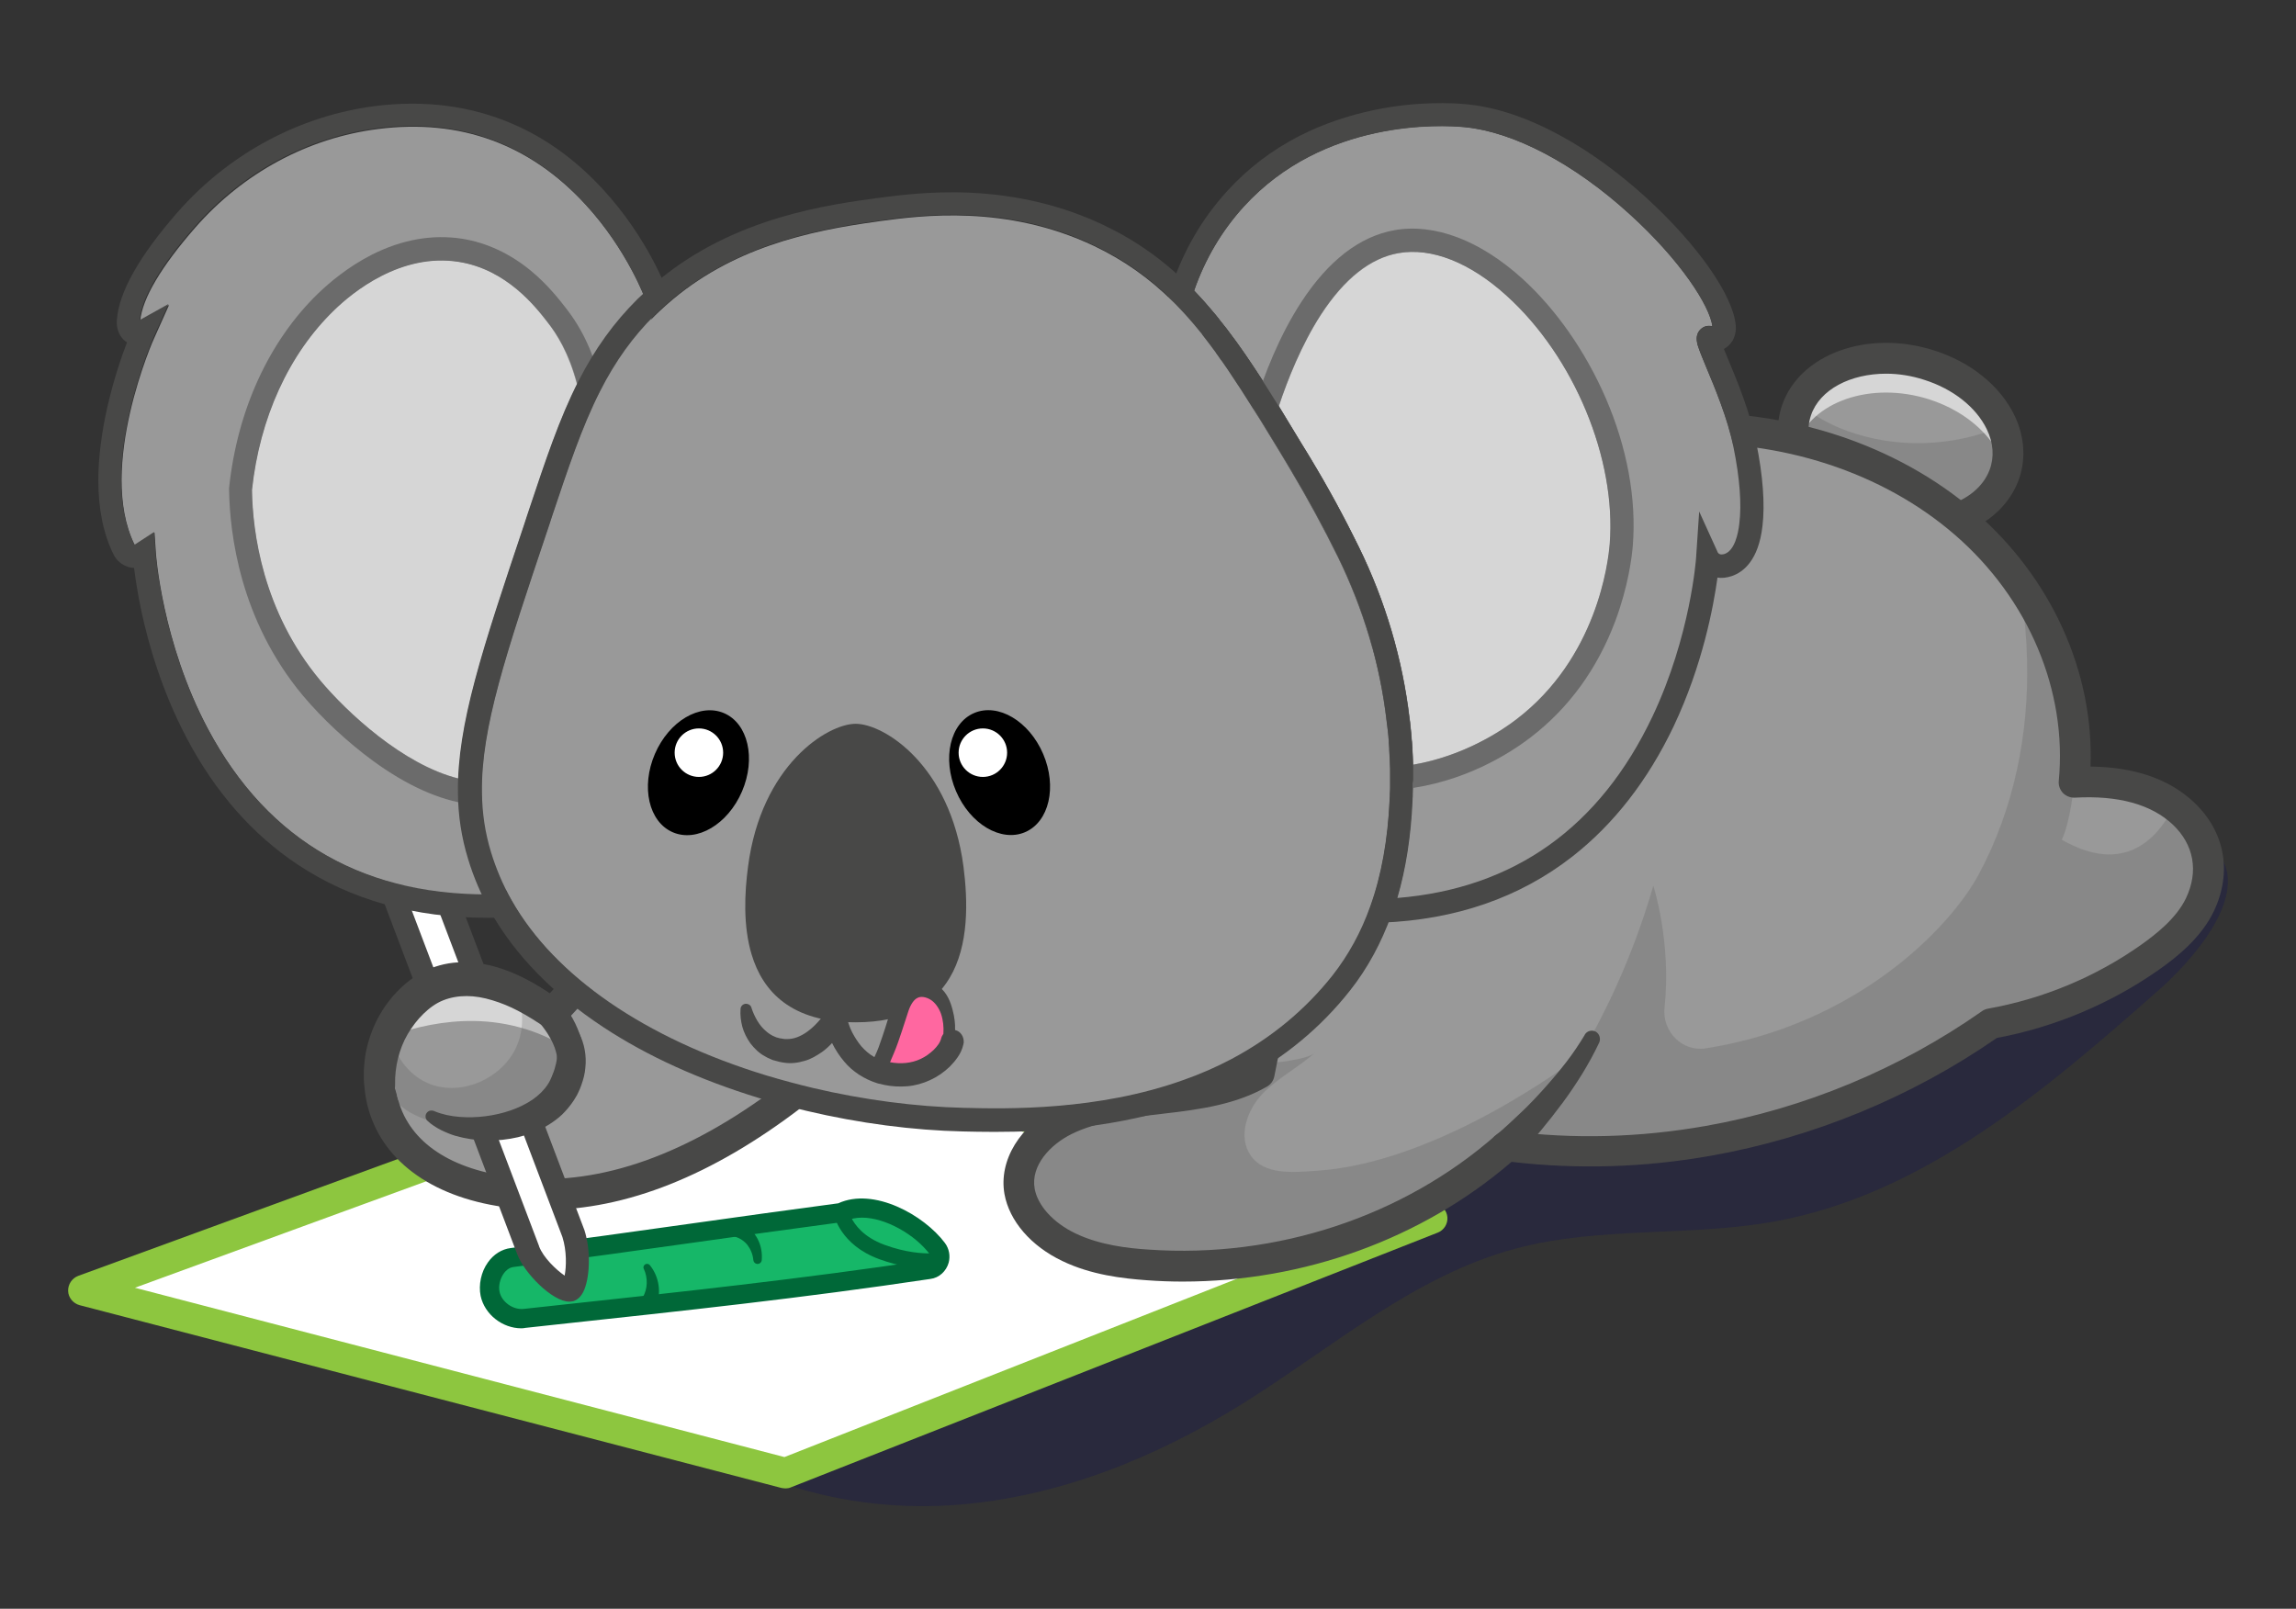<svg xmlns="http://www.w3.org/2000/svg" xmlns:xlink="http://www.w3.org/1999/xlink" x="0px" y="0px" viewBox="0 0 1041.4 729.7" style="enable-background:new 0 0 1041.4 729.7;" xml:space="preserve"><rect x="0" y="0" width="1041.4" height="729.7" fill="#333333" stroke="none"/><style type="text/css">	.st0{display:none;}	.st1{fill:#999999;}	.st2{fill:#666666;}	.st3{fill:#D6D6D6;}	.st4{fill:#999999;stroke:#000000;stroke-width:1.982;stroke-miterlimit:10;}	.st5{fill:#D6D6D6;stroke:#000000;stroke-width:1.982;stroke-miterlimit:10;}	.st6{fill:none;stroke:#1D1D1B;stroke-width:1.486;stroke-linecap:round;stroke-linejoin:round;stroke-miterlimit:10;}	.st7{fill:#A6A195;}	.st8{fill:none;stroke:#000000;stroke-width:1.982;stroke-miterlimit:10;}	.st9{fill:#999999;stroke:#000000;stroke-width:1.895;stroke-miterlimit:10;}	.st10{fill:none;stroke:#1D1D1B;stroke-width:1.421;stroke-linecap:round;stroke-linejoin:round;stroke-miterlimit:10;}	.st11{fill:none;stroke:#000000;stroke-width:1.895;stroke-miterlimit:10;}	.st12{fill:#737373;}	.st13{fill:#FF8201;}	.st14{fill:#54C0E2;}	.st15{fill:none;stroke:#1D1D1B;stroke-width:1.346;stroke-miterlimit:10;}	.st16{fill:none;stroke:#1D1D1B;stroke-width:1.591;stroke-miterlimit:10;}	.st17{fill:none;stroke:#FF0000;stroke-width:15;stroke-miterlimit:10;}	.st18{fill:#484847;}	.st19{fill:#6B6B6B;}	.st20{fill:none;stroke:#FF0000;stroke-width:2;stroke-miterlimit:10;}	.st21{fill:#FFFFFF;}	.st22{opacity:0.2;}	.st23{fill:#000063;}	.st24{fill:#16B768;}	.st25{fill:#006838;}	.st26{fill:#8DC63F;}	.st27{fill:#5F7093;}	.st28{opacity:0.6;}	.st29{fill:#FF67A0;}</style><g id="Capa_1" class="st0">			<image style="display:inline;overflow:visible;" width="1217" height="1260" transform="matrix(0.837 0 0 0.837 -81.925 -150.126)">	</image></g><g id="Capa_2">	<g>		<g class="st22">			<g>				<g>					<g>						<path class="st23" d="M979.8,448.5c-51.5,45.5-106.6,92.9-174.2,105.4c-38.9,7.2-79.7,2.2-118,12.4       c-46.2,12.3-83.6,45.2-124.2,70.5c-39.4,24.5-83.7,42.4-129.9,45.8s-94.6-8.8-130.1-38.6c7.4,6.2,133.5-62.5,149.2-69.3       c51.9-22.8,104.3-44.5,157.1-65.1c104.8-40.8,211.3-77.1,319.2-108.9c15.9-4.7,65.9-27.6,76.8-14.4       C1022.1,406,992.4,437.3,979.8,448.5z"></path>					</g>				</g>			</g>		</g>		<g>			<g>				<g>					<g>						<polygon class="st21" points="649.5,552.6 356.2,668.2 37.8,585.2 339.3,475       "></polygon>					</g>				</g>			</g>		</g>		<g>			<g>				<g>					<g>						<path class="st24" d="M426.3,571.6c-0.6,2.1-2.3,3.9-4.7,4.3C359,585.2,301.4,591.2,238,598c-7,0.8-14.2-4.3-15.7-11.2       c-1.4-6.9,2.9-15.6,9.9-16.5c56.6-7.2,93.5-13,149.4-20.4c13.4-6.8,34.4,4,43.7,16.4C426.5,568,426.7,569.9,426.3,571.6z"></path>					</g>				</g>			</g>		</g>		<g>			<g>				<g>					<g>						<path class="st25" d="M236.5,602.5c-8.6,0-16.7-6.3-18.5-14.7c-1-5,0.2-10.9,3.3-15.2c2.6-3.7,6.3-6,10.3-6.5       c31.4-4,56.2-7.5,82.5-11.2c20.4-2.9,41.5-5.8,66.1-9.1c16.1-7.4,38.9,5.3,48.4,18c1.9,2.6,2.5,5.8,1.7,8.9c0,0,0,0,0,0       c-1.1,3.9-4.3,6.9-8.3,7.4c-58.1,8.7-112.4,14.5-169.9,20.7l-13.8,1.5C237.8,602.4,237.2,602.5,236.5,602.5z M391,552.3       c-2.7,0-5.2,0.5-7.4,1.6c-0.4,0.2-0.9,0.4-1.4,0.4c-24.9,3.3-46.1,6.3-66.7,9.2c-26.4,3.7-51.2,7.2-82.7,11.2       c-2.1,0.3-3.6,1.9-4.3,2.9c-1.7,2.4-2.5,5.7-1.9,8.4c1,4.6,6.1,8.2,10.9,7.7l13.8-1.5c57.4-6.2,111.6-12,169.6-20.7       c0.8-0.1,1.1-0.9,1.1-1.1c0.1-0.3,0.2-0.9-0.2-1.4C415.1,560,401.6,552.3,391,552.3z M426.3,571.6L426.3,571.6L426.3,571.6z"></path>					</g>				</g>			</g>		</g>		<g>			<g>				<g>					<g>						<path class="st25" d="M291.6,588.3c2.1-3.5,2.4-8.6,0.4-12.8l0,0c-0.4-0.8,0-1.7,0.8-2.1c0.7-0.3,1.5-0.1,1.9,0.4       c3.7,4.5,5.2,10.9,3.5,17.1L298,591c-0.5,1.9-2.5,3-4.3,2.5c-1.9-0.5-3-2.5-2.5-4.3C291.3,588.8,291.4,588.6,291.6,588.3z"></path>					</g>				</g>			</g>		</g>		<g>			<g>				<g>					<g>						<path class="st25" d="M336.3,554.6c3.2,1.7,5.7,4.3,7.3,7.3c1.6,3,2.2,6.5,1.9,9.7c-0.1,1-1,1.8-2.1,1.7       c-0.9-0.1-1.6-0.8-1.7-1.7l0,0c-0.2-2.5-1.2-4.9-2.6-6.8c-1.5-1.9-3.5-3.2-5.6-3.8c-1.9-0.6-2.9-2.5-2.3-4.4s2.5-2.9,4.4-2.3       c0.2,0.1,0.4,0.2,0.6,0.3L336.3,554.6z"></path>					</g>				</g>			</g>		</g>		<g>			<g>				<g>					<g>						<path class="st25" d="M421,575.4c-4.9,0-12.7-0.8-22.3-4.3c-17.6-6.5-20.4-19.8-20.5-20.4c-0.3-1.5,0.5-3.1,1.8-3.8       c15.7-7.9,38.6,4.8,48.1,17.4c1.8,2.3,2.3,5.3,1.5,8.2c-0.3,1.3-1.4,2.2-2.6,2.5C426.8,575,424.7,575.4,421,575.4z        M426.3,571.6L426.3,571.6L426.3,571.6z M386,552.1c1.6,3.3,5.6,9,15.1,12.5c9.8,3.6,17.4,4,21.4,3.9       C414.5,557.8,397.4,549,386,552.1z"></path>					</g>				</g>			</g>		</g>		<g>			<g>				<g>					<g>						<path class="st26" d="M356.2,675.1c-0.6,0-1.2-0.1-1.8-0.2L36.1,592c-2.9-0.8-5.1-3.4-5.2-6.4c-0.1-3,1.7-5.8,4.6-6.9       l301.4-110.2c1.3-0.5,2.7-0.6,4.1-0.2l310.2,77.6c2.9,0.7,5.1,3.3,5.3,6.3c0.2,3-1.6,5.8-4.4,6.9L358.8,674.6       C358,675,357.1,675.1,356.2,675.1z M61.2,584.1l294.6,76.8l271-106.8l-287.1-71.8L61.2,584.1z"></path>					</g>				</g>			</g>		</g>		<g>			<g>				<g>					<g>						<path class="st27" d="M363.6,493.7c-2.9,0.6-59.8,53.9-128.2,47.6c-42.8-4-61.2-26.2-63-48.8c-0.7-8.5,1-17,4.6-24.6       c2.7-5.7,6.5-10.8,11.2-15c15.4-13.8,34.7-8.5,47.6-2.1c8.6,4.3,14.5,9.1,14.5,9.1l0.8-0.8l33.7-36.7       C284.8,422.4,366.5,493.1,363.6,493.7z"></path>					</g>				</g>			</g>		</g>		<g>			<g>				<g>					<g>						<path class="st1" d="M363.6,493.7c-2.9,0.6-59.8,53.9-128.2,47.6c-42.8-4-61.2-26.2-63-48.8c-0.7-8.5,1-17,4.6-24.6       c1.3,10.4,8.4,20.2,18.3,23.9c14.5,5.3,32.1-2.6,38.7-16.5c4.1-8.7,2.8-16.7,1.8-24.4c8.6,4.3,14.5,9.1,14.5,9.1l0.8-0.8       l33.7-36.7C284.8,422.4,366.5,493.1,363.6,493.7z"></path>					</g>				</g>			</g>		</g>		<g>			<g>				<g>					<g>						<path class="st1" d="M908.8,215.7c-7.2,19-33.7,27.9-59.3,19.9c-25.8-8-41.4-30-34.7-49.4c0.4-1.1,0.9-2.2,1.4-3.3       c8.5-17.4,33.9-25.2,58.7-17.3c16.2,5.2,28.2,15.8,33.2,27.7C911.2,200.6,911.6,208.4,908.8,215.7z"></path>					</g>				</g>			</g>		</g>		<g class="st22">			<g>				<g>					<g>						<path class="st18" d="M908.8,215.7c-7.2,19-33.7,27.9-59.3,19.9c-25.8-8-41.4-30-34.7-49.4c0.4-1.1,0.9-2.2,1.4-3.3       c6,5.4,13.4,9.5,21,12.3c22.7,8.5,48.6,7.5,71-1.9C911.2,200.6,911.6,208.4,908.8,215.7z"></path>					</g>				</g>			</g>		</g>		<g class="st28">			<g>				<g>					<g>						<path class="st21" d="M814.8,201.7c6.8-19.6,33.8-28.9,60.1-20.6c18.2,5.8,31.1,18.5,34.7,32.1c5.3-18.7-9.6-39.7-34.7-47.7       c-26.3-8.4-53.3,0.9-60.1,20.6c-1.9,5.6-2,11.5-0.5,17.1C814.5,202.8,814.6,202.2,814.8,201.7z"></path>					</g>				</g>			</g>		</g>		<g>			<g>				<g>					<g>						<path class="st18" d="M868.7,245.5c-6.9,0-14.1-1.1-21.2-3.3c-16.6-5.1-30-15.7-36.7-29c-4.9-9.6-5.7-20-2.5-29.4       c8-23.3,38.9-34.4,68.8-24.9c16.8,5.3,30.1,16.1,36.6,29.5c4.7,9.7,5.3,20.3,1.8,29.6l0,0       C908.9,235.3,890.2,245.5,868.7,245.5z M855.5,169.5c-16.1,0-30.1,7.1-34.1,18.9c-2.5,7.4-0.4,14.1,1.8,18.5       c5,9.8,15.6,18,28.4,22c22.1,6.8,44.9-0.2,50.8-15.7l0,0c2.2-5.8,1.8-12.3-1.3-18.6c-4.8-9.9-15.3-18.2-28.3-22.3       C867,170.4,861.1,169.5,855.5,169.5z"></path>					</g>				</g>			</g>		</g>		<g>			<g>				<g>					<g>						<path class="st1" d="M997.9,410.5c-4.7,9.7-13.4,17.3-22.6,23.8c-21.5,15.2-46.5,25.6-72.3,30.1c-38.8,27.2-83,45.1-128,53.1       c-30.3,5.4-61.3,6.2-91.6,2.4c-43.8,38.5-103.6,57.9-162.7,53.8c-12.2-0.8-24.7-2.7-35.7-8c-11.1-5.3-20.5-14.6-22.4-25.4       c-2.4-13.4,7.6-25.9,20.7-32.4c13.2-6.5,28.9-8.1,44.2-9.9c15.3-1.8,31.1-4,43.9-11.3c15-77.1,35.2-157.5,56.6-242.7       c15.7-12.4,33.3-22.9,52-31c25-10.9,52-17.4,79.5-18.6c48.3-2.2,97,12.8,132,43.1c8.8,7.6,16.6,16.2,23.3,25.5       c19.4,26.9,29.2,59.6,26.1,91.9c1.5-0.1,3-0.1,4.4-0.2c17.1-0.3,30.8,3.3,40.9,10.7c1.5,1.1,2.9,2.2,4.2,3.5       C1002.9,380.8,1004.6,396.5,997.9,410.5z"></path>					</g>				</g>			</g>		</g>		<g>			<g>				<g>					<g>						<path class="st1" d="M975.3,434.3c-22,14.5-51.7,22.8-77.5,27.4c37.7-43.8,37.1-106.9,37.1-106.9c21.7-1.2,44.4,3.7,55.4,14.2       C1005.9,384,1005.4,414.5,975.3,434.3z"></path>					</g>				</g>			</g>		</g>		<g class="st22">			<g>				<g>					<g>						<path class="st18" d="M990.3,369.1c-1.3-1.2-2.7-2.4-4.2-3.5c-7.7,15.3-22.9,31.3-50.9,15.3c3.9-8.4,5.4-23.8,5.6-25.8       c3.1-32.3-6.7-65-26.1-91.9c1.1,3.7,2.2,7.2,2.5,9.9c1.3,8.7,2,17.4,2.2,26.1c0.9,33.6-5.9,67.5-21.8,97.2       c-13.4,25-56.2,68.5-123.9,79.1c-10.7,1.7-19.9-7.7-18.7-18.5c3.2-29.7-5.1-55.3-5.1-55.3c-10,34.7-23.8,61.4-33.3,77.3       c-5.9,4.4-64.7,48.3-119,52c-11,0.8-24.2,2.1-30.4-7c-5.7-8.4-1.7-20.2,5.2-27.6c7-7.4,16.3-12,23.9-18.8       c-3.4,3-18.5,4.6-24.3,4.9c-0.3,1.4-0.6,2.9-0.9,4.3c-12.8,7.4-28.6,9.5-43.9,11.3c-15.3,1.8-31,3.4-44.2,9.9       c-13.1,6.5-23,18.9-20.7,32.4c1.9,10.7,11.4,20.1,22.4,25.4c11,5.3,23.5,7.1,35.7,8c59.1,4.1,119-15.3,162.7-53.8       c30.3,3.9,61.3,3,91.6-2.4c45-8,89.2-25.9,128-53.1c25.8-4.6,50.8-15,72.3-30.1c9.1-6.5,17.9-14.1,22.6-23.8       C1004.6,396.5,1002.9,380.8,990.3,369.1z"></path>					</g>				</g>			</g>		</g>		<g>			<g>				<g>					<g>						<path class="st18" d="M536.4,581.3c-5.4,0-10.8-0.2-16.2-0.6c-11-0.8-25.2-2.4-38.3-8.7c-14.3-6.8-24.1-18.2-26.3-30.4       c-2.7-15.3,7.1-31.3,24.4-39.8c13.8-6.8,29.6-8.6,44.9-10.4l1.5-0.2c14-1.6,27.5-3.6,38.5-9c14.9-76,34.8-155.1,55.8-238.8       l0.3-1c0.4-1.5,1.2-2.8,2.4-3.8c16.4-12.9,34.4-23.6,53.6-32c26.6-11.5,54.1-18,82-19.2c51.5-2.3,101.4,14.1,136.9,44.8       c34.7,30.1,53.9,72.8,52.3,115.5c19.8,0.2,35.6,5.6,46.8,16.1c14.2,13.3,17.6,31.8,9.1,49.6c0,0,0,0,0,0       c-5.8,12.1-17,20.9-24.8,26.4c-21.9,15.4-47.3,26.1-73.6,31c-38.6,26.8-83.3,45.2-129.5,53.4c-30.3,5.4-60.8,6.3-90.6,2.8       C644.9,562,591.4,581.3,536.4,581.3z M634,248.2c-21.2,84.2-41.1,163.7-56,240c-0.4,2-1.6,3.7-3.4,4.7       c-13.7,7.9-29.8,10.3-46.6,12.2l-1.5,0.2c-14.1,1.6-28.7,3.3-40.3,9c-9.8,4.8-18.8,14.4-16.9,24.9c1.4,7.7,8.5,15.5,18.6,20.3       c10.9,5.2,23.5,6.7,33.2,7.3c58,4,115.5-15,157.6-52.1c1.5-1.3,3.5-1.9,5.5-1.7c29.4,3.8,59.5,3,89.5-2.3       c44.7-7.9,88-25.9,125.2-52c0.8-0.6,1.8-1,2.8-1.2c24.8-4.4,48.9-14.4,69.5-29c6.6-4.7,15.9-11.9,20.3-21.1l0,0       c5.8-12.2,3.6-24.3-6-33.4c-9.8-9.2-24.8-13.3-44.4-12.2c-2,0.1-4-0.7-5.4-2.1c-1.4-1.5-2.1-3.5-1.9-5.5       c3.9-40.8-13.6-82.5-47-111.5c-32.8-28.5-79.1-43.6-127.1-41.4c-26.1,1.2-52,7.2-77,18.1C665.3,227,649,236.7,634,248.2z        M997.9,410.5L997.9,410.5L997.9,410.5z"></path>					</g>				</g>			</g>		</g>		<g>			<g>				<g>					<g>						<path class="st18" d="M246.8,548.8c-4,0-8.1-0.2-12.1-0.6c-34.5-3.2-58.9-18.8-66.9-42.9c-6.7-20.1-0.4-43.3,15.7-57.7       c23.8-21.3,53.7-5.2,65.8,3l30.3-32.9c2.6-2.8,6.8-3,9.7-0.6c0.2,0.2,20.1,17.4,39.7,34.8c11.5,10.2,20.7,18.4,27.3,24.5       c13,12,15.4,14.2,14.1,19c-0.5,2-2,3.7-3.8,4.6c-0.6,0.4-2,1.5-3.2,2.4C323.1,533.2,284,548.8,246.8,548.8z M211.1,451.2       c-6.3,0-12.7,1.8-18.2,6.8c-12,10.7-16.7,28-11.7,42.9c6.2,18.8,25.7,30.7,54.9,33.4c36.6,3.4,76-10.7,117.2-41.8       c-11.2-10.7-40.2-36.4-67.9-60.5l-29.9,32.5c-2.5,2.7-6.7,3-9.6,0.7C245.6,465.1,228.5,451.2,211.1,451.2z M365,500.5       C365,500.5,365,500.5,365,500.5C365,500.5,365,500.5,365,500.5z"></path>					</g>				</g>			</g>		</g>		<g>			<g>				<g>					<g>						<g>							<path class="st21" d="M239.5,567.1l-71.9-189.6c-2.1-5.6,0.7-11.9,6.3-14.1c5.6-2.1,11.9,0.7,14.1,6.3l71.9,189.6        c3.5,10.8,1.5,24.9-1.5,25.8C255.4,586,242.7,575.9,239.5,567.1z"></path>						</g>					</g>				</g>			</g>		</g>		<g>			<g>				<g>					<g>						<g>							<path class="st18" d="M258.2,590.4c-7.7,0-20.5-13.1-23.6-21.5l-71.8-189.6c-1.5-4-1.4-8.4,0.4-12.3c1.8-3.9,5-6.9,9-8.5        c4-1.5,8.4-1.4,12.3,0.4c3.9,1.8,6.9,5,8.5,9l71.9,189.6c0,0.1,0.1,0.1,0.1,0.2c3.3,10.1,2.4,22.8-0.5,28.4        c-1.1,2.1-2.6,3.5-4.5,4.1C259.4,590.3,258.8,590.4,258.2,590.4z M258.5,580L258.5,580L258.5,580z M177.9,367.9        c-0.7,0-1.4,0.1-2,0.4c-1.4,0.5-2.5,1.6-3.2,3c-0.6,1.4-0.7,2.9-0.1,4.3l71.9,189.6c0,0,0,0,0,0.1        c1.9,5.1,7.8,10.7,11.6,13.3c0.8-4,1-11.2-1-17.5l-71.8-189.5c-0.5-1.4-1.6-2.5-3-3.2C179.4,368.1,178.6,367.9,177.9,367.9z"></path>						</g>					</g>				</g>			</g>		</g>		<g>			<g>				<g>					<g>						<path class="st1" d="M250.1,499.3c-6.4,6-14.9,9.4-23.6,10.8c-13.6,2.2-43.7-0.2-46.3-12.6c-1.4-6.7-3.4-6.8-5.4-14.2       c-0.6-7.5-1.3-7.9,1.1-13.2c0.3-0.7,0.6-1.4,1.1-2.3c2.7-5.7,6.5-10.8,11.2-15c15.4-13.8,34.7-8.5,47.6-2.1       c8.6,4.3,14.5,9.1,14.5,9.1l0.8-0.8c4.3,4.8,7.5,10.3,8.3,16.5c0.1,0.4,0.1,0.9,0.1,1.3C260,485.3,256.1,493.6,250.1,499.3z"></path>					</g>				</g>			</g>		</g>		<g class="st28">			<g>				<g>					<g>						<path class="st21" d="M259.4,477c-12.7-9-28.7-13.7-44.4-13.9c-13.3-0.2-26.5,2.6-39.1,7.1c0.3-0.7,0.6-1.4,1.1-2.3       c2.7-5.7,6.5-10.8,11.2-15c15.4-13.8,34.7-8.5,47.6-2.1c8.6,4.3,14.5,9.1,14.5,9.1l0.8-0.8c4.3,4.8,7.5,10.3,8.3,16.5       C259.4,476.1,259.4,476.5,259.4,477z"></path>					</g>				</g>			</g>		</g>		<g class="st22">			<g>				<g>					<g>						<path class="st18" d="M250.1,499.3c-6.4,6-14.9,9.4-23.6,10.8c-13.6,2.2-28.5,1.2-40.5-5.5c-4.9-2.7-9.2-7.9-13.6-12.1       c-0.7-8.5,1-17,4.6-24.6c1.3,10.4,8.4,20.2,18.3,23.9c14.5,5.3,32.1-2.6,38.7-16.5c4.1-8.7,2.8-16.7,1.8-24.4       c8.6,4.3,14.5,9.1,14.5,9.1l0.8-0.8c4.3,4.8,7.5,10.3,8.3,16.5C260.4,484.4,256.4,493.3,250.1,499.3z"></path>					</g>				</g>			</g>		</g>		<g>			<g>				<g>					<g>						<path class="st18" d="M197,504c3.6,1.5,7.5,2.3,11.4,2.6c3.9,0.3,7.9,0.2,11.8-0.3c7.8-1,15.4-3.5,21.3-7.5c2.9-2,5.3-4.4,7-7       l0.6-1c0.2-0.3,0.4-0.8,0.6-1.2c0.4-0.8,0.7-1.6,1-2.4c0.7-1.6,1.1-3.2,1.5-4.8c0.7-3.2,0.7-6.5,0.1-9.9       c-0.3-1.7-0.8-3.5-1.5-5.2c-0.4-0.9-0.7-1.8-1.1-2.6l-0.6-1.3c-0.2-0.4-0.5-0.9-0.6-1.2l-0.4-1c-0.5-1.5,0.3-3.2,1.8-3.8       c0.8-0.3,1.7-0.2,2.5,0.2c0.7,0.4,1.2,0.7,1.7,1.1c0.5,0.4,1,0.7,1.5,1.1c1,0.8,1.9,1.6,2.7,2.6c1.7,1.9,3.2,4,4.4,6.3       c2.4,4.7,3.4,10.3,2.8,15.6c-0.2,2.7-0.9,5.3-1.8,7.8c-0.4,1.2-0.9,2.4-1.5,3.6c-0.3,0.6-0.5,1.1-0.9,1.7l-1.1,1.8       c-1.5,2.3-3.3,4.4-5.2,6.3c-1.9,1.8-4.1,3.4-6.2,4.7c-4.4,2.7-9,4.4-13.8,5.6c-4.7,1.1-9.5,1.6-14.3,1.5       c-4.8-0.1-9.5-0.8-14.1-2.1c-2.3-0.7-4.5-1.6-6.7-2.7c-2.1-1.1-4.2-2.4-6-4.1c-1.1-1-1.2-2.7-0.2-3.8c0.8-0.9,2-1.1,3.1-0.7       L197,504z"></path>					</g>				</g>			</g>		</g>		<g>			<g>				<g>					<g>						<path class="st18" d="M165.4,493.1c-0.6-5.4-0.4-10.8,0.6-16.1c1.1-5.3,2.9-10.4,5.4-15.2c2.6-4.8,5.8-9.2,9.7-13       c3.8-3.9,8.8-7.3,14.1-9.5c5.4-2.2,11.3-3.1,16.8-2.8c5.6,0.2,10.9,1.3,15.9,3c5,1.7,9.6,3.9,14,6.4c2.2,1.3,4.3,2.6,6.4,4       c1,0.7,2.1,1.4,3.1,2.2c1.1,0.8,2,1.5,3.1,2.5l0.2,0.1c0.2,0.2,0.4,0.4,0.6,0.6c0.4,0.5,0.6,0.8,0.9,1.2l0.8,1.1       c0.5,0.7,1,1.4,1.4,2.1c0.9,1.4,1.7,2.9,2.5,4.5c1.5,3.1,2.7,6.4,3.4,9.9c0.7,3.5,0.8,7.3,0.2,11c-0.7,3.7-2.1,7.2-4.1,10.2       c-2,3-4.5,5.5-7.2,7.5c-2.6,1.9-5.4,3.6-8.3,4.9c-5.8,2.7-12.1,4.1-18.2,4.2c-1,0-1.9-0.8-1.9-1.8c0-0.8,0.5-1.5,1.3-1.8l0,0       c5.4-1.8,10.5-4.2,14.9-7.5c2.2-1.6,4.2-3.4,6-5.3c1.8-1.8,3.3-3.8,4.2-5.8c1-2.1,1.5-4.1,1.7-6.3c0.1-2.1-0.1-4.3-0.8-6.6       c-0.6-2.2-1.6-4.4-2.9-6.6c-0.6-1.1-1.3-2.1-2-3.1c-0.4-0.5-0.7-1-1.1-1.5l-0.6-0.7c-0.2-0.2-0.4-0.5-0.5-0.5l0.8,0.7       c-0.6-0.5-1.6-1.2-2.5-1.7c-0.9-0.6-1.8-1.2-2.7-1.7c-1.8-1.1-3.7-2.2-5.6-3.2c-3.8-2-7.7-3.6-11.7-4.8       c-3.9-1.2-7.9-1.9-11.6-1.9c-3.8,0-7.3,0.6-10.6,1.9c-3.3,1.3-6.2,3.4-9,6.1c-2.8,2.7-5.2,5.9-7.2,9.3c-2,3.4-3.4,7.1-4.4,11       c-0.9,3.8-1.4,7.8-1.3,11.8l0,0.2c0.1,3.8-3,7-6.8,7.1C168.9,499.4,165.8,496.6,165.4,493.1z"></path>					</g>				</g>			</g>		</g>		<g>			<g>				<g>					<g>						<path class="st18" d="M678.7,514.8c3.7-3.1,7.5-6.7,11.2-10.2c3.7-3.5,7.2-7.2,10.6-11c3.4-3.8,6.7-7.7,9.8-11.7       c3.1-4,5.9-8.2,8.5-12.5l0-0.1c1.1-1.8,3.3-2.3,5.1-1.3c1.6,1,2.2,3.1,1.5,4.8c-2.3,4.9-4.9,9.6-7.7,14.2       c-2.8,4.5-5.8,9-9,13.3c-3.2,4.3-6.5,8.5-9.9,12.6c-3.5,4.1-6.9,8-10.7,12c-2.7,2.8-7.1,2.9-9.9,0.2c-2.8-2.7-2.9-7.1-0.2-9.9       C678.3,515.2,678.4,515,678.7,514.8L678.7,514.8z"></path>					</g>				</g>			</g>		</g>		<g>			<path class="st1" d="M773.9,166.5c-1.4-3.5-2.6-6.2-3.3-8.3c-0.5-1.3-0.8-2.4-0.9-3.2c-0.7-4.3,2.1-6.1,2.9-6.6    c1.6-0.8,3-0.7,4.1-0.4c-1.1-9.3-14.4-29.9-37.4-50.8c-25.3-23-52.7-37.4-75.1-39.6c-10.3-1-63.8-3.8-100.1,36.1    c-9.9,10.9-17.5,23.7-22.5,38.1c3.4,3.5,6.7,7.3,10.2,11.5c0.5,0.6,1,1.2,1.4,1.8c2.1,2.6,4.2,5.3,6.3,8.2    c0.3,0.4,0.6,0.8,0.9,1.2l0.3,0.4c0.4,0.5,0.8,1.1,1.2,1.7c0.5,0.7,1,1.4,1.6,2.3c0.6,0.8,1.1,1.6,1.7,2.4    c4.1,6,8.4,12.6,13.5,20.8c0.5,0.7,0.9,1.5,1.4,2.2l0.5,0.8c2.4,4,4.8,7.9,7.7,12.7c0.7,1.1,1.3,2.2,2,3.3    c1.3,2.2,2.7,4.4,4.1,6.7c7.8,13,15.2,26.5,21.9,40.2c12.1,24.7,19.8,50.8,23,77.7c0.1,1.1,0.3,2.2,0.4,3.3c0.1,1,0.2,2,0.3,2.9    l0.1,0.9c0.1,0.9,0.1,1.8,0.2,2.7l0.1,0.7c0.1,0.9,0.1,1.7,0.2,2.6l0,0.1c0,0.1,0,0.2,0,0.3c0,0.1,0,0.3,0,0.4    c0.1,2.4,0.2,4.5,0.3,6.3l0,0.1c0,0.9,0.1,1.9,0.1,2.8l0,0.2l0,0.1l0,0c0,0.1,0,0.2,0,0.3c0,1.1,0,2.2,0,3.3c0,0.7,0,1.5,0,2.3    l0,0.3c0,0.7,0,1.5,0,2.2c0,1,0,1.9-0.1,2.9l0,0.1c0,0.3,0,0.6,0,0.8c0,0.6,0,1.1-0.1,1.7c-0.7,16.2-3,31-6.9,44.3    c53-4.3,91.9-32.1,115.8-82.5c17.3-36.4,19.7-71.5,19.7-71.9l1.4-20.9l8.5,18.7c0.9,1.2,2.4,0.7,2.9,0.5    c4.7-1.6,6.3-9.3,6.8-13.8c1.1-8.8,0.1-20.7-2.6-34.4C783.6,189.5,777.8,175.7,773.9,166.5z"></path>			<path class="st18" d="M796.6,200.9c-2.9-14.4-9-28.9-13-38.5c-0.6-1.4-1.2-2.8-1.7-4.1c1.5-0.8,2.8-2,3.9-3.7l0,0    c0.3-0.5,1.8-3.2,1.5-6.8c-1-13.6-17.4-37-40.8-58.3c-12.2-11.1-25.5-20.8-38.4-27.8c-15.1-8.3-29.5-13.1-42.8-14.4    c-6.1-0.6-22.4-1.5-42,2.6c-12,2.5-23.3,6.4-33.6,11.6c-12.6,6.4-23.8,14.9-33.2,25.3c-11.6,12.7-20.3,27.9-25.7,44.9l-1,3.1    l2.3,2.3c0.6,0.6,1.1,1.2,1.7,1.7c3.4,3.5,6.7,7.2,10.1,11.4l0,0c0.4,0.5,0.8,1,1.3,1.6l0,0.1c2,2.5,4,5.1,6,7.9l0,0    c0.3,0.4,0.6,0.8,0.8,1.2l0.3,0.4c0.4,0.5,0.8,1,1.1,1.6l0,0c0.5,0.6,0.9,1.3,1.6,2.2l0,0c0.5,0.8,1.1,1.5,1.6,2.3    c4,5.9,8.2,12.3,13.2,20.4c0.5,0.7,0.9,1.5,1.4,2.2l0.5,0.8c2.4,3.9,4.8,7.9,7.7,12.6c0.7,1.1,1.3,2.2,2,3.3    c1.3,2.2,2.7,4.4,4,6.7c7.7,12.8,14.9,26,21.4,39.4c11.6,23.6,19,48.6,22,74.3c0.1,1.1,0.2,2.1,0.4,3.2l0,0    c0.1,0.9,0.2,1.8,0.3,2.7l0.1,0.9c0.1,0.8,0.1,1.7,0.2,2.5l0,0.7c0.1,0.8,0.1,1.7,0.2,2.5c0,0.1,0,0.3,0,0.4c0,0.1,0,0.2,0,0.3    l0,0c0.1,2.4,0.2,4.3,0.3,6.1l0,0.1c0,0.9,0.1,1.8,0.1,2.6c0,0.2,0,0.4,0,0.5l0,0.1c0,1.1,0,2.1,0,3.2c0,0.7,0,1.5,0,2.2l0,0.2    c0,0.7,0,1.4,0,2.1l0,0c0,0.9,0,1.8-0.1,2.8c0,0.3,0,0.6,0,0.9c0,0.5,0,1-0.1,1.6c-0.8,18.2-3.7,34.6-8.8,48.7l-2.6,7.3l7.8-0.3    c33.7-1.3,62.8-11.4,86.6-30c18.8-14.7,34.2-34.5,45.9-59c13.2-27.9,18.1-54.5,19.9-67.5c1.9,0.3,4.1,0.1,6.5-0.7l0,0    c5.3-1.8,12.1-7.2,13.9-22.6C800.6,228.7,799.6,215.6,796.6,200.9z M779.2,250.7l-8.5-18.7l-1.4,20.9c0,0.4-2.5,35.5-19.7,71.9    c-23.9,50.5-62.9,78.2-115.8,82.5c3.9-13.3,6.2-28.1,6.9-44.3c0-0.6,0-1.1,0.1-1.7c0-0.3,0-0.6,0-0.8l0-0.1c0-1,0.1-1.9,0.1-2.9    c0-0.7,0-1.5,0-2.2l0-0.3c0-0.8,0-1.5,0-2.3c0-1.1,0-2.2,0-3.3c0-0.1,0-0.2,0-0.3l0,0l0-0.1l0-0.2c0-0.9,0-1.9-0.1-2.8l0-0.1    c-0.1-1.9-0.1-3.9-0.3-6.3c0-0.1,0-0.3,0-0.4c0-0.1,0-0.2,0-0.3l0-0.1c-0.1-0.9-0.1-1.7-0.2-2.6l-0.1-0.7    c-0.1-0.9-0.1-1.8-0.2-2.7L640,332c-0.1-0.9-0.2-1.9-0.3-2.9c-0.1-1.1-0.2-2.2-0.4-3.3c-3.2-26.9-10.9-53-23-77.7    c-6.7-13.7-14-27.2-21.9-40.2c-1.4-2.3-2.7-4.5-4.1-6.7c-0.7-1.1-1.3-2.2-2-3.3c-2.9-4.8-5.3-8.7-7.7-12.7l-0.5-0.8    c-0.5-0.8-0.9-1.5-1.4-2.2c-5.1-8.2-9.4-14.8-13.5-20.8c-0.5-0.8-1.1-1.6-1.7-2.4c-0.7-0.9-1.2-1.7-1.6-2.3    c-0.4-0.6-0.8-1.1-1.2-1.7l-0.3-0.4c-0.3-0.4-0.6-0.8-0.9-1.2c-2.1-2.9-4.2-5.7-6.3-8.2c-0.5-0.6-0.9-1.2-1.4-1.8    c-3.4-4.2-6.8-8-10.2-11.5c5-14.4,12.6-27.2,22.5-38.1c36.3-39.9,89.8-37.1,100.1-36.1c22.4,2.1,49.8,16.5,75.1,39.6    c23,20.9,36.2,41.5,37.4,50.8c-1.1-0.3-2.6-0.4-4.1,0.4c-0.9,0.4-3.7,2.2-2.9,6.6c0.1,0.9,0.4,1.9,0.9,3.2    c0.7,2.1,1.9,4.8,3.3,8.3c3.8,9.2,9.7,23.1,12.4,36.5c2.8,13.7,3.7,25.6,2.6,34.4c-0.5,4.5-2.1,12.3-6.8,13.8    C781.6,251.4,780.1,251.9,779.2,250.7z"></path>			<path class="st3" d="M683.5,134.2c-16.7-15.2-34.1-22.1-49.1-19.4c-12.8,2.3-24.6,11.7-35.2,27.9c-8.9,13.7-15.2,29.7-19.1,41.5    c0,0.1,0.1,0.1,0.1,0.2l0.5,0.8c2.4,4,4.8,7.9,7.7,12.7c0.7,1.1,1.3,2.2,2,3.3c1.3,2.2,2.7,4.4,4.1,6.7    c7.8,13,15.2,26.5,21.9,40.2c12.1,24.7,19.8,50.8,23,77.7c0.1,1.1,0.3,2.2,0.4,3.3c0.1,1,0.2,2,0.3,2.9l0.1,0.9    c0.1,0.9,0.1,1.8,0.2,2.7l0.1,0.7c0.1,0.9,0.1,1.7,0.2,2.6l0,0.1c0,0.1,0,0.2,0,0.3c0,0.1,0,0.3,0,0.4c0.1,2.4,0.2,4.5,0.3,6.3    l0,0.1c0,0.2,0,0.4,0,0.7c23.1-3.9,40.2-15.5,46.9-20.6c36.5-27.8,41.7-71.1,42.3-79.5C733.2,208.2,714,161.9,683.5,134.2z"></path>			<path class="st19" d="M728.2,180.3c-9.1-20.9-22.4-40-37.7-53.9c-19.2-17.4-39.8-25.2-58-22c-15.7,2.8-29.9,13.7-42.2,32.5    c-10.2,15.6-17.1,33.8-21,46.3l-0.7,2.3l1.3,2.1c0.5,0.7,0.9,1.5,1.4,2.2l0.5,0.8c2.4,3.9,4.8,7.9,7.7,12.6    c0.7,1.1,1.3,2.2,2,3.3c1.3,2.2,2.7,4.4,4,6.7c7.7,12.8,14.9,26,21.4,39.4c11.6,23.6,19,48.6,22,74.3c0.1,1.1,0.2,2.1,0.4,3.2    l0,0c0.1,0.9,0.2,1.8,0.3,2.7l0.1,0.9c0.1,0.8,0.1,1.7,0.2,2.5l0,0.7c0.1,0.8,0.1,1.7,0.2,2.5c0,0.1,0,0.3,0,0.4    c0,0.1,0,0.2,0,0.3l0,0c0.1,2.4,0.2,4.3,0.3,6.1l0,0.1c0,0.9,0.1,1.8,0.1,2.6c0,0.2,0,0.4,0,0.5l0,0.1c0,1.1,0,2.1,0,3.2l0,5.9    l5.8-0.6c27.5-3,48.1-16,57.9-23.5c17.4-13.3,30.3-31.1,38.5-52.9c5.9-15.9,7.5-29.1,7.9-34.1l0,0    C742.3,226.2,738,202.9,728.2,180.3z M730.1,246.8c-0.7,8.4-5.8,51.6-42.3,79.5c-6.6,5.1-23.8,16.6-46.9,20.6c0-0.2,0-0.4,0-0.7    l0-0.1c-0.1-1.9-0.1-3.9-0.3-6.3c0-0.1,0-0.3,0-0.4c0-0.1,0-0.2,0-0.3l0-0.1c-0.1-0.9-0.1-1.7-0.2-2.6l-0.1-0.7    c-0.1-0.9-0.1-1.8-0.2-2.7L640,332c-0.1-0.9-0.2-1.9-0.3-2.9c-0.1-1.1-0.2-2.2-0.4-3.3c-3.2-26.9-10.9-53-23-77.7    c-6.7-13.7-14-27.2-21.9-40.2c-1.4-2.3-2.7-4.5-4.1-6.7c-0.7-1.1-1.3-2.2-2-3.3c-2.9-4.8-5.3-8.7-7.7-12.7l-0.5-0.8    c0-0.1-0.1-0.1-0.1-0.2c3.9-11.7,10.2-27.7,19.1-41.5c10.6-16.3,22.4-25.7,35.2-27.9c14.9-2.6,32.4,4.2,49.1,19.4    C714,161.9,733.2,208.2,730.1,246.8z"></path>			<path class="st1" d="M265.6,92.8c-25.3-27.5-57-39-94-34.3c-31.8,4-61.3,19.9-83,44.7c-15.4,17.6-24.1,32.2-25,42.4l13.1-7.3    l-6.5,14.5C69.8,153.3,43.9,212,61,247c0,0,0.1,0.1,0.2,0.2c0.1,0,0.2,0,0.3,0l8.6-5.6l0.6,9c0,0.4,2.8,40.8,23.6,80    c27.6,51.8,72.3,77.1,133,75.3l0.2,5.3l0,0L298,134.7l-5,1.8C293,136.2,284.8,113.6,265.6,92.8z"></path>			<path class="st18" d="M273.6,86c-12.1-13.2-25.9-23.3-41.1-29.8c-18.9-8.2-39.9-10.9-62.3-8.1c-34.3,4.4-66.2,21.5-89.6,48.1    c-17.4,19.9-26.7,36.3-27.6,49c-0.2,2.4,0.3,4.8,1.4,6.7c0.8,1.4,1.9,2.6,3.2,3.4c-2.5,6.5-6.1,17-8.9,29.3    c-2.7,12-4.1,23.2-4.1,33.3c0,13,2.3,24.3,6.9,33.6c1.4,2.8,3.8,4.8,6.8,5.7c0.8,0.2,1.7,0.4,2.5,0.4c0.6,4.6,1.6,11.5,3.4,19.9    c3.1,14.4,9.2,36,20.6,57.5c12.9,24.4,29.8,43.6,50.3,57.2c24.1,16,53,24.1,86.1,24.1c2.1,0,4.2,0,6.3-0.1l-0.2-5.3l-0.2-5.3    c-60.7,1.8-105.4-23.5-133-75.3c-20.8-39.2-23.6-79.6-23.6-80l-0.6-9l-8.6,5.6c-0.1,0.1-0.2,0.1-0.3,0c-0.1,0-0.2-0.1-0.2-0.2    c-17.1-35,8.8-93.7,9.1-94.3l6.5-14.5l-13.1,7.3c0.9-10.2,9.6-24.8,25-42.4c21.7-24.8,51.2-40.6,83-44.7    c37.1-4.7,68.7,6.8,94,34.3c19.2,20.8,27.4,43.4,27.5,43.6l5-1.8l5-1.8C302.6,131.9,294.1,108.3,273.6,86z"></path>			<path class="st3" d="M208,118.7c-26.3-4.2-48.2,13.9-56.5,21.9c-20.6,19.9-33.8,48.9-37.3,81.6c0.3,18.9,4.7,55.1,31,86.4    c11.8,14.2,37.5,38.2,62.8,44.5c1.1-29.4,12.3-62.7,30-115.6c0.8-2.3,1.5-4.5,2.2-6.7c7.1-21.4,13.3-39.9,21.5-56.4    c-3.9-14.7-9.4-23.1-13.3-28.1C242.9,139.1,229.7,122.2,208,118.7z"></path>			<path class="st19" d="M272.5,173.8c-3.3-13.6-8.3-24.4-15.7-33.9c-3.1-4-8.3-10.7-16-17.1c-9.5-7.8-20-12.7-31.1-14.5    c-13.5-2.1-27.3,0.3-41,7.2c-10.8,5.5-19.2,12.6-24.4,17.6c-22.4,21.7-36.7,53.1-40.4,88.3l0,0.3l0,0.3    c0.3,20.2,5,59.3,33.4,93.4c8.9,10.6,20.5,21.4,32,29.8c15.4,11.2,30,17.7,43.3,19.5l6,0.8l-0.1-6.1    c-0.4-29.2,10.9-62.8,29.6-118.5c0.8-2.3,1.5-4.5,2.2-6.7c7.3-21.7,13.5-40.5,21.8-56.8l0.9-1.7L272.5,173.8z M238.1,237.6    c-17.7,52.8-28.9,86.2-30,115.6c-25.3-6.2-50.9-30.3-62.8-44.5c-26.2-31.4-30.7-67.5-31-86.4c3.5-32.7,16.7-61.7,37.3-81.6    c8.2-8,30.2-26.1,56.5-21.9c21.7,3.4,34.9,20.4,40.5,27.6c3.9,5,9.5,13.4,13.3,28.1c-8.2,16.5-14.4,35.1-21.5,56.4    C239.6,233.1,238.8,235.3,238.1,237.6z"></path>			<path class="st1" d="M630.5,349.6c0-0.1,0-0.3,0-0.5c0-0.9,0-1.8-0.1-2.6l0-0.1c0-1.8-0.1-3.7-0.3-6.1l0,0c0-0.1,0-0.2,0-0.3    c0-0.1,0-0.3,0-0.4c0-0.8-0.1-1.7-0.2-2.5l0-0.7c-0.1-0.8-0.1-1.7-0.2-2.5l-0.1-0.9c-0.1-0.9-0.2-1.8-0.3-2.7l0,0    c-0.1-1-0.2-2.1-0.4-3.2v0c-3-25.7-10.5-50.7-22-74.3c-6.6-13.4-13.8-26.6-21.4-39.4c-1.4-2.3-2.7-4.5-4-6.7    c-0.7-1.1-1.3-2.2-2-3.3c-2.9-4.7-5.3-8.7-7.7-12.6l-0.5-0.8c-0.5-0.7-0.9-1.5-1.4-2.2c-5-8-9.2-14.5-13.2-20.4    c-0.5-0.8-1.1-1.5-1.6-2.3l0,0c-0.6-0.9-1.1-1.6-1.6-2.2l0,0c-0.4-0.5-0.7-1.1-1.1-1.6l-0.3-0.4c-0.3-0.4-0.6-0.8-0.8-1.2l0,0    c-2-2.8-4.1-5.4-6-7.9l0-0.1c-0.4-0.5-0.8-1-1.3-1.6l0,0c-3.4-4.2-6.7-7.9-10.1-11.4c-0.5-0.6-1.1-1.1-1.7-1.7    c-10.7-10.7-22.5-19-35.9-25.4c-40-19-78.6-13.8-97.2-11.3l-1.3,0.2c-30.9,4.2-66.3,11.9-95.3,37.6l-0.8,0.7    c-1.5,1.4-3.1,2.8-4.6,4.3c-10,9.9-17.9,20.9-24.9,34.6c-8.3,16.3-14.6,35-21.8,56.8c-0.7,2.2-1.5,4.4-2.2,6.7    c-18.7,55.6-29.9,89.2-29.6,118.5c0.1,9.4,1.5,18.3,4.1,27.1c2.3,7.5,5.4,14.9,9.4,21.9c19.5,34.4,60.6,62.6,115.5,79.4    c7,2.1,14.1,4.1,21.2,5.7c23,5.4,46.7,8.6,68.5,9c19.7,0.4,60.6,1.3,99.4-12.5c7.7-2.7,15-5.9,21.8-9.5    c18.1-9.5,33.6-22.3,46-38.1c7.2-9.1,12.9-19.6,17-31.2c5-14.1,8-30.5,8.8-48.7c0-0.5,0-1.1,0.1-1.6c0-0.3,0-0.6,0-0.9    c0-0.9,0-1.8,0.1-2.8l0,0c0-0.7,0-1.4,0-2.1l0-0.2c0-0.7,0-1.5,0-2.2C630.5,351.8,630.5,350.7,630.5,349.6L630.5,349.6z"></path>			<path class="st18" d="M641,352.9c0-1.1,0-2.2,0-3.3c0-0.1,0-0.2,0-0.3l0,0l0-0.1l0-0.2c0-0.9,0-1.9-0.1-2.8l0-0.1    c-0.1-1.9-0.1-3.9-0.3-6.3c0-0.1,0-0.3,0-0.4c0-0.1,0-0.2,0-0.3l0-0.1c-0.1-0.9-0.1-1.7-0.2-2.6l-0.1-0.7    c-0.1-0.9-0.1-1.8-0.2-2.7L640,332c-0.1-0.9-0.2-1.9-0.3-2.9c-0.1-1.1-0.2-2.2-0.4-3.3c-3.2-26.9-10.9-53-23-77.7    c-6.7-13.7-14-27.2-21.9-40.2c-1.4-2.3-2.7-4.5-4.1-6.7c-0.7-1.1-1.3-2.2-2-3.3c-2.9-4.8-5.3-8.7-7.7-12.7l-0.5-0.8    c-0.5-0.8-0.9-1.5-1.4-2.2c-5.1-8.2-9.4-14.8-13.5-20.8c-0.5-0.8-1.1-1.6-1.6-2.4c-0.7-1-1.2-1.7-1.7-2.3    c-0.4-0.6-0.8-1.1-1.2-1.7l-0.3-0.4c-0.3-0.4-0.6-0.8-0.9-1.2c-2.1-2.9-4.2-5.7-6.3-8.2c-0.5-0.6-0.9-1.2-1.4-1.8    c-3.6-4.4-7.1-8.3-10.6-12c-0.6-0.6-1.2-1.2-1.8-1.8c-11.6-11.6-24.3-20.6-38.8-27.5c-18.5-8.8-38.9-13.7-60.7-14.7    c-18-0.8-33.3,1.3-42.5,2.5l-1.3,0.2c-14.4,1.9-31.4,4.7-49.1,10.7c-20.6,7-37.8,16.8-52.7,30.1l-2.1,1.9l0,0    c-1,0.9-1.9,1.8-2.9,2.7c-10.8,10.7-19.4,22.6-26.9,37.3c-8.7,17-15,36.1-22.4,58.2c-0.7,2.2-1.5,4.4-2.2,6.7    c-19,56.7-30.5,90.9-30.1,121.9c0.1,10.4,1.6,20.2,4.6,30c2.5,8.3,6,16.4,10.3,24.1c11.2,19.7,28.4,37.3,51.2,52.3    c19.9,13.1,43.6,23.8,70.3,32c7.2,2.2,14.6,4.2,21.9,5.9c23.7,5.6,48.2,8.8,70.7,9.3c4,0.1,8.9,0.2,14.4,0.2    c22.5,0,56.1-1.7,88.7-13.2c8.2-2.9,16-6.3,23.2-10.1c19.4-10.2,36.1-24,49.4-40.9c7.9-10,14.1-21.5,18.7-34.2    c5.4-15.1,8.5-32.5,9.4-51.8c0-0.6,0-1.1,0.1-1.7c0-0.3,0-0.6,0-0.8l0-0.1c0-1,0.1-1.9,0.1-2.9c0-0.7,0-1.5,0-2.2l0-0.3    C641,354.4,641,353.6,641,352.9z M437.3,502.5c-21.8-0.5-45.5-3.6-68.5-9c-7.1-1.7-14.2-3.6-21.2-5.7c-55-16.8-96-45-115.5-79.4    c-4-7-7.1-14.4-9.4-21.9c-2.7-8.9-4-17.7-4.1-27.1c-0.4-29.2,10.9-62.8,29.6-118.5c0.8-2.3,1.5-4.5,2.2-6.7    c7.3-21.7,13.5-40.5,21.8-56.8c7-13.7,14.9-24.7,24.9-34.6c1.5-1.5,3-2.9,4.6-4.3l0.8-0.7c29.1-25.6,64.5-33.4,95.3-37.6l1.3-0.2    c18.6-2.5,57.2-7.8,97.2,11.3c13.4,6.4,25.2,14.7,35.9,25.4c0.6,0.6,1.1,1.2,1.7,1.7c3.4,3.5,6.7,7.2,10.1,11.4l0,0    c0.4,0.5,0.8,1,1.3,1.6l0,0.1c2,2.5,4,5.1,6,7.9l0,0c0.3,0.4,0.6,0.8,0.8,1.2l0.3,0.4c0.4,0.5,0.8,1,1.1,1.6l0,0    c0.5,0.6,0.9,1.3,1.6,2.2l0,0c0.5,0.8,1.1,1.5,1.6,2.3c4,5.9,8.2,12.3,13.2,20.4c0.5,0.7,0.9,1.5,1.4,2.2l0.5,0.8    c2.4,3.9,4.8,7.9,7.7,12.6c0.7,1.1,1.3,2.2,2,3.3c1.3,2.2,2.7,4.4,4,6.7c7.7,12.8,14.9,26,21.4,39.4c11.6,23.6,19,48.6,22,74.3v0    c0.1,1.1,0.2,2.1,0.4,3.2l0,0c0.1,0.9,0.2,1.8,0.3,2.7l0.1,0.9c0.1,0.8,0.1,1.7,0.2,2.5l0,0.7c0.1,0.8,0.1,1.7,0.2,2.5    c0,0.1,0,0.3,0,0.4c0,0.1,0,0.2,0,0.3l0,0c0.1,2.4,0.2,4.3,0.3,6.1l0,0.1c0,0.9,0.1,1.8,0.1,2.6c0,0.2,0,0.4,0,0.5l0,0.1    c0,1.1,0,2.1,0,3.2c0,0.7,0,1.5,0,2.2l0,0.2c0,0.7,0,1.4,0,2.1l0,0c0,0.9,0,1.8-0.1,2.8c0,0.3,0,0.6,0,0.9c0,0.5,0,1-0.1,1.6    c-0.8,18.2-3.7,34.6-8.8,48.7c-4.1,11.6-9.9,22.1-17,31.2c-12.4,15.7-27.9,28.5-46,38.1c-6.8,3.6-14.1,6.8-21.8,9.5    C497.9,503.8,456.9,503,437.3,502.5z"></path>			<g>				<ellipse transform="matrix(0.395 -0.919 0.919 0.395 -130.283 503.04)" cx="316.6" cy="350.4" rx="29.4" ry="21.5"></ellipse>				<circle class="st21" cx="317" cy="341.4" r="11"></circle>			</g>			<g>				<ellipse transform="matrix(0.919 -0.393 0.393 0.919 -101.265 206.724)" cx="453.7" cy="350.4" rx="21.5" ry="29.4"></ellipse>				<circle class="st21" cx="445.8" cy="341.4" r="11"></circle>			</g>			<g>				<path class="st18" d="M430.7,443.6c-7,11.7-19.9,20.1-42.6,20.1c-29.1,0-42.1-13.8-47.2-30.8c-3.9-13-3.2-27.9-1.6-39.9     c6-46,36-64.7,48.8-64.7c12.9,0,42.8,18.7,48.9,64.7C439,408.5,439.6,428.8,430.7,443.6z"></path>			</g>			<g>				<g>					<g>						<g>							<path class="st29" d="M428,478.9c-5.1,5.6-15,11-28.4,7.3c-0.8-0.2-1.6-0.5-2.4-0.8c0.5-0.7,1-1.4,1.3-1.9        c1.3-2.4,2.5-4.9,3.5-7.4c2.2-5.4,3.8-10.9,5.5-16.4c1.3-4.3,3.3-9,7.4-10.7c3.3-1.3,7.3-0.1,9.9,2.3        c2.6,2.4,4.1,5.9,4.9,9.4C431.2,466.7,430.6,473.3,428,478.9z"></path>						</g>					</g>				</g>			</g>			<path class="st18" d="M433.2,467.2c0.1-3-0.3-6-1.1-9c-0.9-3.6-2.4-7.6-5.9-10.5c-1.7-1.4-3.8-2.5-6.1-2.9    c-2.3-0.4-5-0.2-7.2,0.9c-2.3,1.1-4,2.8-5.3,4.6c-1.2,1.8-2.1,3.6-2.7,5.4c-0.7,1.8-1.2,3.4-1.7,5.1l-1.5,4.9    c-1,3.2-2.1,6.3-3.2,9.4c-0.6,1.5-1.2,3-1.9,4.4l-0.3-0.2c-2.1-1.2-3.9-2.8-5.6-4.7c-1.6-1.9-3-4.1-4.2-6.4    c-0.6-1.2-1.1-2.4-1.5-3.6c-0.2-0.6-0.4-1.2-0.6-1.9c-0.2-0.6-0.4-1.3-0.5-1.7v0c-0.2-1.3-0.8-2.5-1.9-3.3    c-2.2-1.7-5.3-1.3-7,0.9l-0.7,0.9l-0.8,1.1c-0.3,0.4-0.6,0.8-1,1.2c-0.7,0.8-1.3,1.6-2,2.3c-1.4,1.5-2.9,2.8-4.4,3.9    c-3.1,2.2-6.2,3.4-9.4,3.3c-0.8,0.1-1.7-0.2-2.6-0.3c-0.5,0-0.8-0.2-1.3-0.3c-0.4-0.1-0.9-0.2-1.2-0.4c-1.6-0.6-3.1-1.6-4.4-2.8    c-1.4-1.2-2.6-2.7-3.7-4.5c-1-1.7-2-3.8-2.6-5.7l-0.1-0.4c-0.3-0.9-1.2-1.5-2.2-1.6c-1.4-0.1-2.6,0.9-2.7,2.3    c-0.2,2.9,0.1,5.4,0.8,8.1c0.7,2.6,2,5.2,3.7,7.6c1.8,2.3,4,4.5,6.7,5.9c0.6,0.4,1.3,0.7,2,1c0.7,0.3,1.4,0.7,2.1,0.8    c1.4,0.4,2.8,0.8,4.4,1c3.1,0.5,6.3,0.1,9.3-0.8c3-0.8,5.5-2.4,7.9-4c1.7-1.2,3.2-2.6,4.6-4.1c1.5,3,3.3,5.8,5.5,8.4    c3.8,4.6,9.2,8,14.9,9.8c0.4,0.2,0.8,0.2,1.2,0.3l0.1,0c0.7,0.2,1.3,0.3,2,0.5c3.4,0.7,6.9,0.9,10.5,0.6    c3.5-0.3,7.1-1.3,10.3-2.8c3.3-1.5,6.3-3.6,8.9-6.1c1.3-1.3,2.5-2.7,3.6-4.3c1.1-1.6,2-3.3,2.6-5.9l0-0.1c0-0.1,0-0.2,0.1-0.3    C437.4,470.4,435.8,467.8,433.2,467.2z M405.4,477.8c1.4-3.3,2.5-6.6,3.6-9.9l1.6-4.9c0.5-1.6,1-3.2,1.5-4.6    c1-2.9,2.5-5.1,4.1-5.8c1.5-0.8,3.8-0.4,5.8,0.8c2,1.2,3.8,3.6,4.8,6.4c1,2.9,1.3,6,1.1,9.1c0,0,0,0,0,0    c-0.5,0.7-0.9,1.5-1.1,2.4c-0.1,0.4-0.5,1.4-1.1,2.3c-0.6,0.9-1.4,1.8-2.2,2.6c-1.7,1.6-3.7,3.1-5.9,4.1c-4.2,2-9.1,2.4-13.9,1.5    C404.2,480.5,404.9,479.1,405.4,477.8z"></path>		</g>	</g></g></svg>